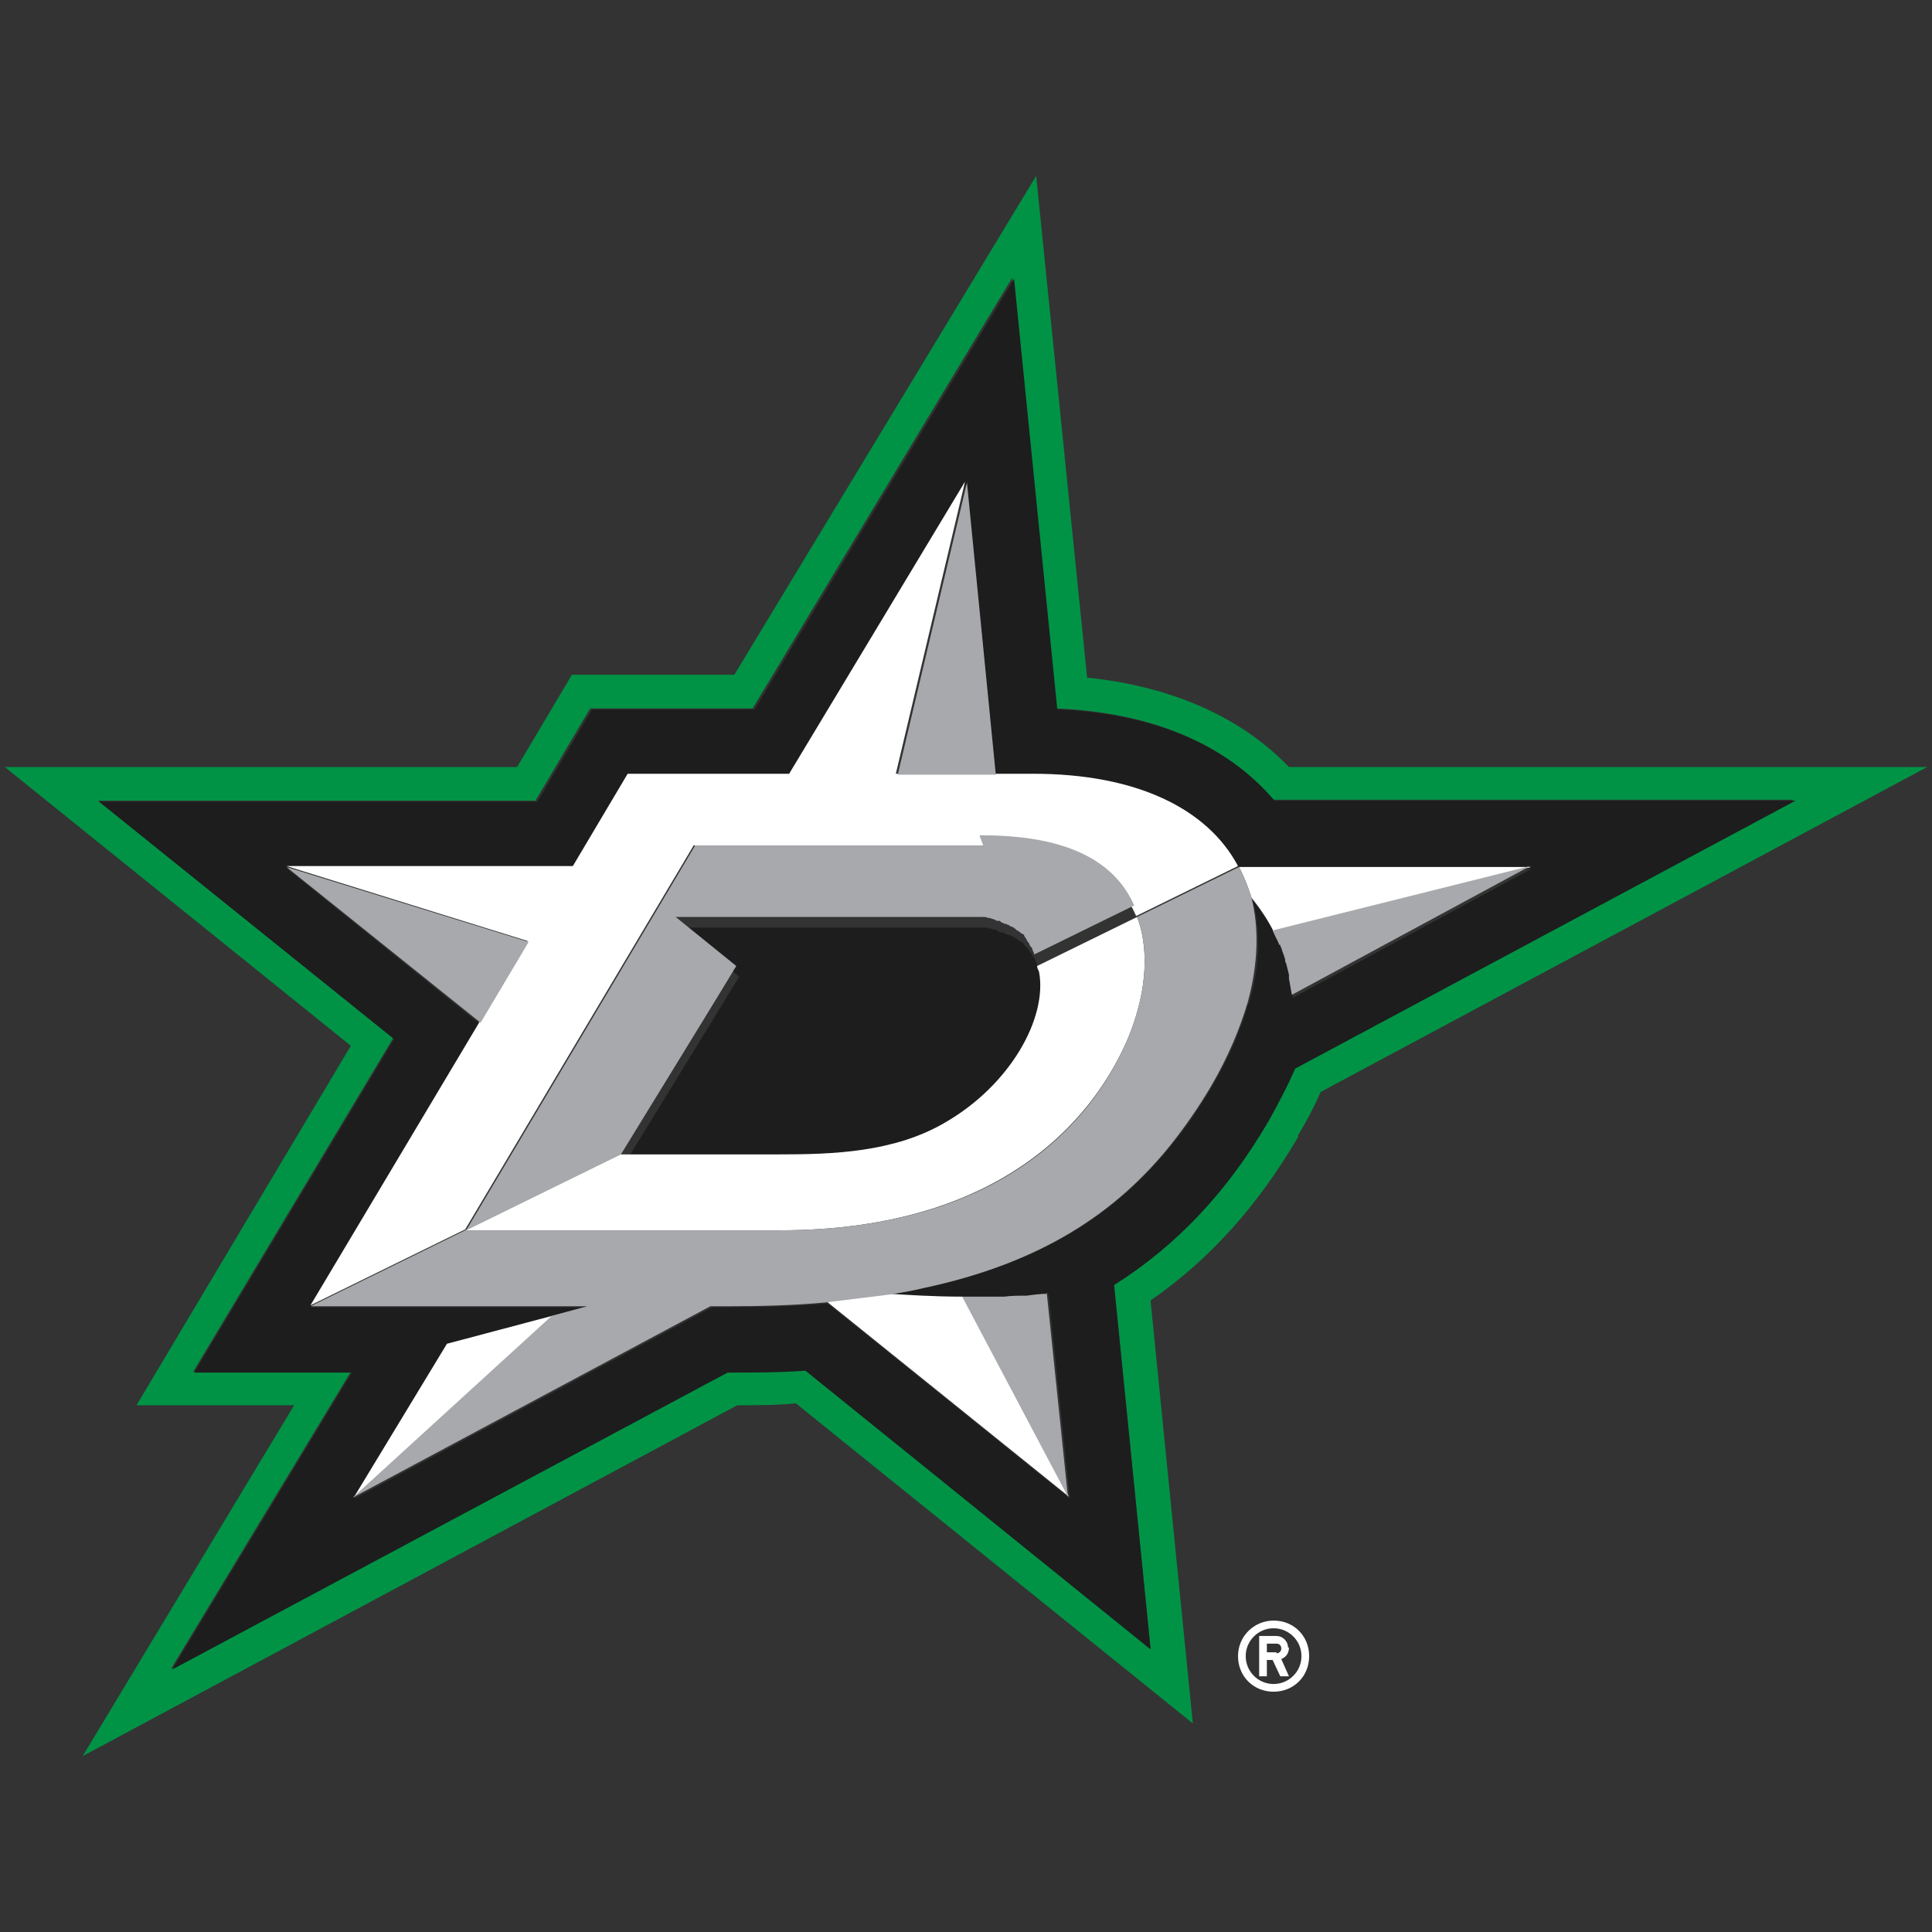 <?xml version="1.0" encoding="UTF-8"?>
<svg xmlns="http://www.w3.org/2000/svg" version="1.1" viewBox="0 0 201 201">
  <rect x="0" y="0" width="201" height="201" fill="#333333" stroke="none"/>
  <defs>
    <style>
      .cls-1 {
        fill: #009346;
      }

      .cls-2 {
        fill: #1d1d1d;
      }

      .cls-3 {
        fill: #fff;
      }

      .cls-4 {
        fill: #a7a9ac;
      }
    </style>
  </defs>
  <!-- Generator: Adobe Illustrator 28.7.1, SVG Export Plug-In . SVG Version: 1.2.0 Build 142)  -->
  <g>
    <g id="Layer_2">
      <g id="Layer_1-2">
        <g id="dallas_stars">
          <path class="cls-1" d="M135,118.2c.9-1.5,1.7-3,2.4-4.6l63.1-33.8h-66.4c-5-5.2-12.2-8.4-21-9.3l-5.3-52.2-31.4,51.9h-16.9l-5.7,9.6H.5l36,29-22.3,37.4h16.4l-22,36.5,68.1-36.5c2.1,0,4.1,0,6.1-.2l41.3,33.3-4.4-44c6.2-4.3,11.2-9.9,15.4-17.1h0ZM115.9,133.6l3.8,37.9-36-29c-2.6.2-5.3.2-8.1.2l-57.8,30.9,18.7-30.9h-16.4l20.8-34.7-30.7-24.7h45.5l5.7-9.6h16.9l27-44.8,4.5,44.8c10,.4,17.8,3.7,22.6,9.5h54.2l-52.1,27.9c-.8,1.8-1.7,3.5-2.7,5.3-4.3,7.4-9.6,13-16.1,17.1h0Z"/>
          <path class="cls-2" d="M98.3,116.8c6.7-3.9,10.7-10.8,9.8-15.7,0-.2,0-.4-.2-.6h0c0-.2-.1-.4-.2-.6,0,0,0,0,0,0,0-.2-.2-.3-.3-.5,0,0,0,0,0,0,0-.2-.2-.3-.3-.4,0,0,0,0,0-.1-.1-.1-.2-.3-.3-.4h-.1c-.1-.2-.2-.4-.4-.5,0,0-.1,0-.2-.1-.1,0-.3-.2-.4-.3,0,0-.2,0-.2-.1-.1,0-.3-.2-.4-.2,0,0-.2,0-.3-.1-.2,0-.3-.1-.5-.2h-.3c-.2-.2-.3-.2-.5-.3-.1,0-.3,0-.4-.1-.2,0-.3,0-.5-.1-.2,0-.3,0-.5,0-.2,0-.3,0-.5,0-.2,0-.4,0-.5,0-.2,0-.3,0-.5,0-.2,0-.4,0-.7,0-.2,0-.3,0-.5,0-.3,0-.6,0-.8,0-.1,0-.2,0-.4,0-.4,0-.8,0-1.2,0h0c-.4,0-.9,0-1.4,0h-25l4.2,3.4,2.1,1.7h0l-2.8,4.6-9.2,15h16.6c5.5,0,11.9-.2,17.2-3.3h0Z"/>
          <path class="cls-2" d="M134.7,111.2l52.1-27.9h-54.2c-4.9-5.8-12.7-9.1-22.6-9.5l-4.5-44.8-27,44.8h-16.9l-5.7,9.6H10.3l30.7,24.7-20.8,34.7h16.4l-18.7,30.9,57.8-30.9c2.8,0,5.4,0,8.1-.2l35.9,29-3.8-37.9c6.5-4.1,11.8-9.7,16.1-17.1,1-1.8,1.9-3.5,2.7-5.3h0ZM129.9,104.3c-.8,2.8-2,5.7-3.8,8.7-1.3,2.2-2.6,4.2-4.2,6.1-5.7,7.1-13.5,12.3-25.7,14.9-1.2.2-2.4.5-3.7.7,1.7,0,4.4.2,7.7.3h2.1c.7,0,1.4,0,2.1,0h.2c.7,0,1.4,0,2.1-.1h.2c.7,0,1.5-.1,2.2-.2l2.2,21.2-25.2-20.3c-3.2.3-6.7.4-10.4.4h-1.6l-37.2,19.9,9.6-15.9,14.7-4h-28.8l17.6-29.4-20.1-16.2h29.8l5.7-9.6h16.8l18.3-30.4,3.1,30.4h4c10.6,0,18,3.6,21.3,9.6h30.4l-8.7,4.7-16.1,8.7h0c0-.6-.2-1.1-.3-1.7,0-.1,0-.3,0-.4,0-.4-.2-.8-.3-1.2,0-.2,0-.3-.1-.4-.1-.4-.3-.8-.4-1.2,0,0,0-.2-.1-.3-.2-.5-.4-1-.7-1.5-.6-1.2-1.4-2.3-2.3-3.5.9,3.2.8,6.9-.4,10.9h0Z"/>
          <path class="cls-3" d="M86,135.4l25.2,20.3-11-20.8c-3.3,0-6-.2-7.7-.3l-6.5.8"/>
          <polygon class="cls-3" points="61.2 135.9 46.5 139.8 36.8 155.8 57.5 136.9 61.2 135.9"/>
          <path class="cls-3" d="M108.1,101.1c.9,4.8-3,11.8-9.8,15.7-5.3,3.1-11.7,3.3-17.2,3.3h-16.6l-16.1,7.9h32.7c24.3,0,33.3-12.9,36.3-20.1,2.6-6.4,1.6-10.7.9-12.5l-10.4,5.1c0,.2.1.4.2.6h0Z"/>
          <path class="cls-3" d="M132.5,96.9l26.8-6.7h-30.4c.8,1.5,1.3,3.2,1.3,3.2.9,1.1,1.7,2.3,2.3,3.5h0Z"/>
          <path class="cls-3" d="M72.3,88h0s29.9,0,29.9,0c5.1,0,13.2.7,16,7.3l10.6-5.2c-3.2-6-10.6-9.6-21.3-9.6h-14.3l7.2-30.4,3.1,30.4-3.1-30.4-18.3,30.4h-16.8l-5.7,9.6h-29.8l25.1,7.8-5,8.4-17.6,29.5,16.1-7.9,23.8-40h0Z"/>
          <path class="cls-3" d="M96.7,95.4c-.4,0-.9,0-1.4,0h-25,25c.5,0,.9,0,1.4,0Z"/>
          <polygon class="cls-3" points="74.5 98.8 76.6 100.4 76.6 100.4 74.5 98.8"/>
          <polygon class="cls-3" points="134.5 103.6 150.6 94.9 134.5 103.6 134.5 103.6"/>
          <path class="cls-4" d="M128.9,90.2l-10.6,5.2c.7,1.8,1.7,6.1-.9,12.5-3,7.3-11.9,20.1-36.3,20.1h-32.7l-16.1,7.9h28.8l-3.7,1-20.7,18.9,37.2-19.9h1.6c3.7,0,7.2-.1,10.4-.4l6.5-.8c1.3-.2,2.5-.4,3.7-.7,12.2-2.6,20-7.8,25.7-14.9,1.5-1.9,2.9-3.9,4.2-6.1,1.8-3.1,3-6,3.8-8.7,1.1-4,1.2-7.7.4-10.9,0,0-.5-1.7-1.3-3.2h0Z"/>
          <polygon class="cls-4" points="29.8 90.2 50 106.4 55 98 29.8 90.2"/>
          <polygon class="cls-4" points="29.8 90.2 29.8 90.2 29.8 90.2 29.8 90.2"/>
          <polygon class="cls-4" points="93.4 80.6 103.6 80.6 100.6 50.2 93.4 80.6"/>
          <path class="cls-4" d="M133.2,98.3c0,0,0,.2.1.3.1.4.3.8.4,1.2,0,.2,0,.3.1.4.1.4.2.8.3,1.2,0,.1,0,.3,0,.4.1.6.2,1.1.3,1.7h0l16.1-8.7,8.7-4.7-26.8,6.7c.2.5.5,1,.7,1.5h0Z"/>
          <path class="cls-4" d="M109,134.6c-.7,0-1.5.1-2.2.2h-.2c-.7,0-1.4,0-2.1.1h-.2c-.7,0-1.4,0-2.1,0h-2.1l11,20.8-2.2-21.2h0Z"/>
          <path class="cls-4" d="M102.3,88h-30s-23.8,40-23.8,40l16.1-7.9,9.2-15,2.8-4.6-2.1-1.7-4.2-3.4h25c.5,0,.9,0,1.4,0h0c.4,0,.8,0,1.2,0,.1,0,.2,0,.4,0,.3,0,.6,0,.8,0,.2,0,.3,0,.5,0,.2,0,.4,0,.7,0,.2,0,.3,0,.5,0,.2,0,.4,0,.5,0,.2,0,.3,0,.5,0s.3,0,.5,0c.2,0,.3,0,.5.1.1,0,.3,0,.4.1.2,0,.3.1.5.2h.3c.2.2.3.2.5.3,0,0,.2,0,.3.1.2,0,.3.2.4.2,0,0,.2,0,.2.1.1,0,.3.2.4.3,0,0,.1,0,.2.1.1.1.3.2.4.3h.1c.1.3.2.4.3.5,0,0,0,0,0,.1.1.1.2.3.3.4,0,0,0,0,0,0,0,.2.2.3.3.5,0,0,0,0,0,0,0,.2.2.4.2.6h0l10.4-5.1c-2.9-6.6-11-7.3-16.1-7.3h0Z"/>
          <path class="cls-3" d="M132.5,168.6c-2,0-3.7,1.6-3.7,3.7s1.6,3.7,3.7,3.7,3.7-1.6,3.7-3.7-1.6-3.7-3.7-3.7ZM132.5,175.2c-1.6,0-2.9-1.3-2.9-2.9s1.3-2.9,2.9-2.9,2.9,1.3,2.9,2.9-1.3,2.9-2.9,2.9Z"/>
          <path class="cls-3" d="M134,171.4c0-.7-.6-1.2-1.2-1.2h-1.8v4.2h.8v-1.7h.6l.8,1.7h.9l-.8-1.8c.5-.2.8-.6.8-1.2h0ZM132.8,171.9h-1v-.9h1c.3,0,.5.2.5.5s-.2.5-.5.5h0Z"/>
        </g>
      </g>
    </g>
  </g>
</svg>